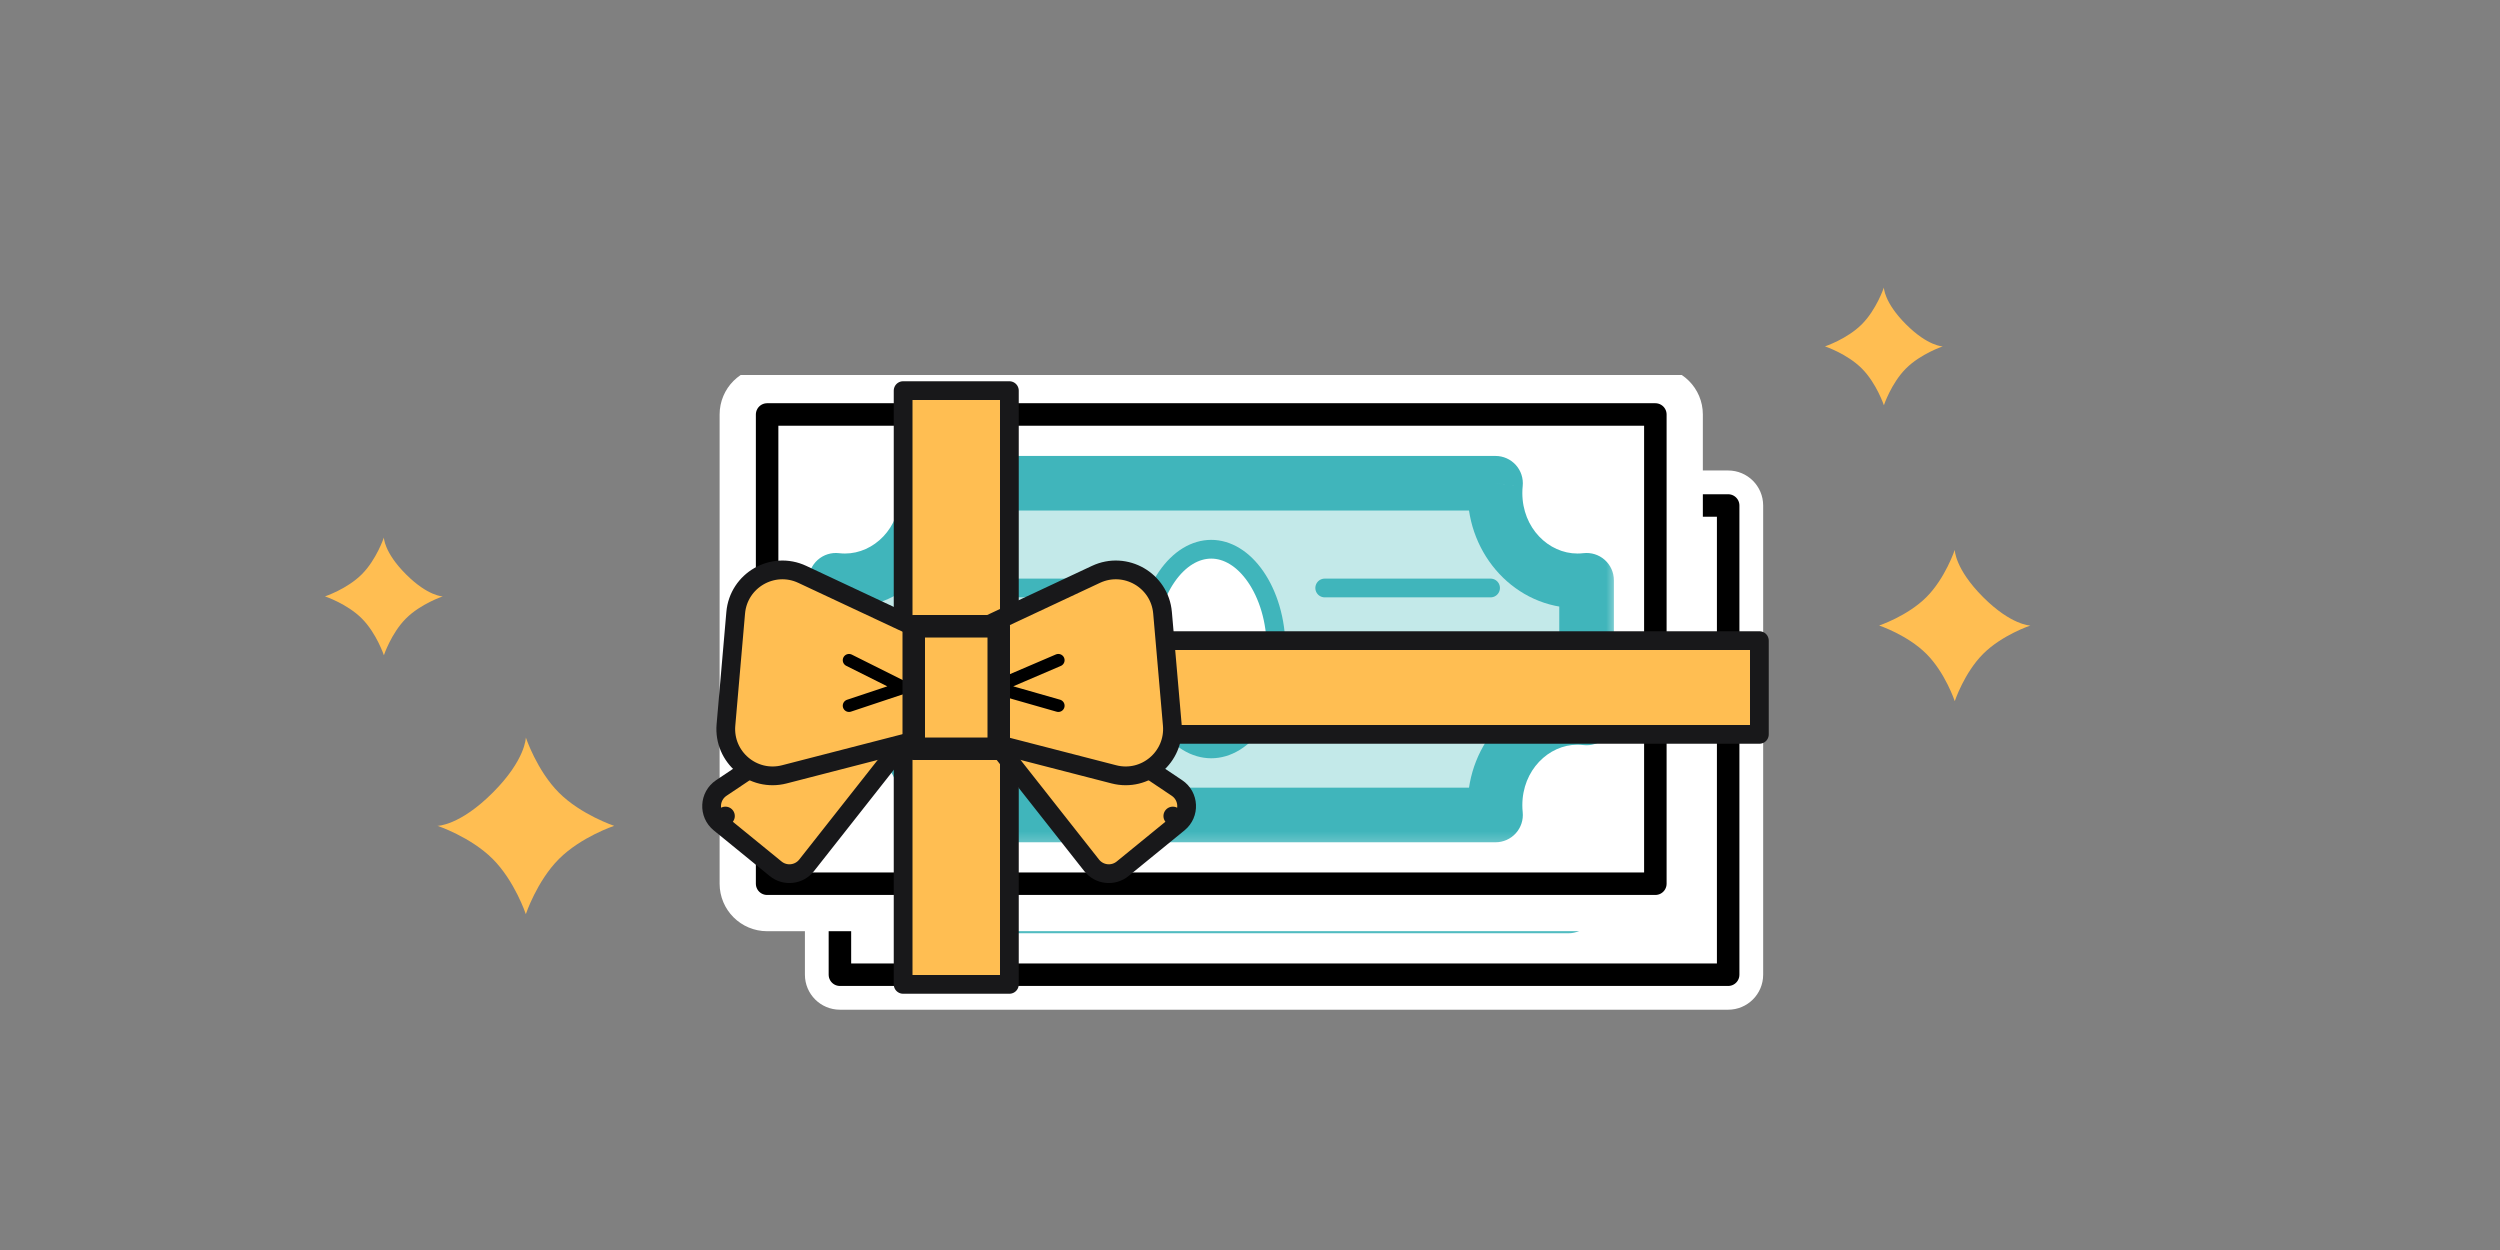 <svg width="200" height="100" viewBox="0 0 200 100" fill="none" xmlns="http://www.w3.org/2000/svg">
<rect x="0" y="0" width="200" height="100" fill="#808080" stroke="none"/>
<g clip-path="url(#clip0_81_1009)">
<path d="M139.653 40.439C139.653 39.665 139.026 39.039 138.253 39.039H67.193C66.42 39.039 65.793 39.665 65.793 40.439V77.977C65.793 78.751 66.42 79.377 67.193 79.377H138.253C139.026 79.377 139.653 78.751 139.653 77.977V40.439Z" fill="white" stroke="white" stroke-width="2.8" stroke-linejoin="round"/>
<path d="M138.253 40.439H67.193V77.977H138.253V40.439Z" fill="white" stroke="black" stroke-width="1.8" stroke-linejoin="round"/>
<path fill-rule="evenodd" clip-rule="evenodd" d="M73.424 53.746C77.065 53.746 80.016 50.601 80.016 46.722C80.016 46.458 80.003 46.197 79.976 45.941H125.467C125.44 46.197 125.426 46.458 125.426 46.722C125.426 50.601 128.378 53.746 132.018 53.746C132.265 53.746 132.51 53.732 132.75 53.703V64.716C132.51 64.688 132.265 64.674 132.018 64.674C128.378 64.674 125.426 67.819 125.426 71.698C125.426 71.962 125.44 72.222 125.467 72.479H79.976C80.003 72.222 80.016 71.962 80.016 71.698C80.016 67.819 77.065 64.674 73.424 64.674C73.177 64.674 72.933 64.688 72.692 64.716V53.704C72.933 53.732 73.177 53.746 73.424 53.746Z" fill="#C3E9E9"/>
<mask id="mask0_81_1009" style="mask-type:luminance" maskUnits="userSpaceOnUse" x="69" y="43" width="67" height="33">
<path d="M135.307 43.029H69.78V75.064H135.307V43.029Z" fill="white"/>
<path fill-rule="evenodd" clip-rule="evenodd" d="M73.424 53.746C77.065 53.746 80.016 50.601 80.016 46.722C80.016 46.458 80.003 46.197 79.976 45.941H125.467C125.44 46.197 125.426 46.458 125.426 46.722C125.426 50.601 128.378 53.746 132.018 53.746C132.265 53.746 132.51 53.732 132.75 53.703V64.716C132.51 64.688 132.265 64.674 132.018 64.674C128.378 64.674 125.426 67.819 125.426 71.698C125.426 71.962 125.44 72.222 125.467 72.479H79.976C80.003 72.222 80.016 71.962 80.016 71.698C80.016 67.819 77.065 64.674 73.424 64.674C73.177 64.674 72.933 64.688 72.692 64.716V53.704C72.933 53.732 73.177 53.746 73.424 53.746Z" fill="black"/>
</mask>
<g mask="url(#mask0_81_1009)">
<path d="M79.976 45.941V43.757C79.358 43.757 78.768 44.019 78.354 44.479C77.94 44.938 77.74 45.551 77.804 46.167L79.976 45.941ZM125.467 45.941L127.639 46.167C127.703 45.551 127.503 44.938 127.089 44.479C126.674 44.019 126.086 43.757 125.467 43.757V45.941ZM132.75 53.703H134.935C134.935 53.08 134.668 52.486 134.202 52.071C133.736 51.657 133.114 51.461 132.496 51.534L132.75 53.703ZM132.75 64.716L132.496 66.886C133.114 66.959 133.736 66.763 134.202 66.349C134.668 65.934 134.935 65.34 134.935 64.716H132.75ZM125.467 72.479V74.663C126.086 74.663 126.674 74.401 127.089 73.941C127.503 73.482 127.703 72.868 127.639 72.253L125.467 72.479ZM79.976 72.479L77.804 72.253C77.74 72.868 77.94 73.482 78.354 73.941C78.768 74.401 79.358 74.663 79.976 74.663V72.479ZM72.692 64.716H70.508C70.508 65.34 70.775 65.934 71.241 66.349C71.707 66.763 72.329 66.959 72.948 66.886L72.692 64.716ZM72.692 53.704L72.948 51.534C72.329 51.461 71.707 51.657 71.241 52.071C70.775 52.486 70.508 53.08 70.508 53.704H72.692ZM77.832 46.722C77.832 49.528 75.73 51.562 73.425 51.562V55.931C78.4 55.931 82.201 51.675 82.201 46.722H77.832ZM77.804 46.167C77.823 46.348 77.832 46.533 77.832 46.722H82.201C82.201 46.383 82.183 46.047 82.149 45.716L77.804 46.167ZM79.976 48.125H125.467V43.757H79.976V48.125ZM123.294 45.716C123.259 46.047 123.242 46.383 123.242 46.722H127.61C127.61 46.533 127.62 46.348 127.639 46.167L123.294 45.716ZM123.242 46.722C123.242 51.675 127.042 55.931 132.018 55.931V51.562C129.713 51.562 127.61 49.528 127.61 46.722H123.242ZM132.018 55.931C132.351 55.931 132.682 55.911 133.007 55.873L132.496 51.534C132.34 51.553 132.18 51.562 132.018 51.562V55.931ZM130.566 53.703V64.716H134.935V53.703H130.566ZM133.007 62.547C132.682 62.509 132.351 62.489 132.018 62.489V66.858C132.18 66.858 132.34 66.867 132.496 66.886L133.007 62.547ZM132.018 62.489C127.042 62.489 123.242 66.745 123.242 71.698H127.61C127.61 68.892 129.713 66.858 132.018 66.858V62.489ZM123.242 71.698C123.242 72.037 123.259 72.373 123.294 72.704L127.639 72.253C127.62 72.072 127.61 71.886 127.61 71.698H123.242ZM125.467 70.294H79.976V74.663H125.467V70.294ZM82.149 72.704C82.183 72.373 82.201 72.037 82.201 71.698H77.832C77.832 71.886 77.823 72.072 77.804 72.253L82.149 72.704ZM82.201 71.698C82.201 66.745 78.4 62.489 73.425 62.489V66.858C75.73 66.858 77.832 68.892 77.832 71.698H82.201ZM73.425 62.489C73.092 62.489 72.762 62.509 72.437 62.547L72.948 66.886C73.104 66.867 73.263 66.858 73.425 66.858V62.489ZM74.877 64.716V53.704H70.508V64.716H74.877ZM73.425 51.562C73.263 51.562 73.104 51.553 72.948 51.534L72.437 55.873C72.762 55.911 73.092 55.931 73.425 55.931V51.562Z" fill="#40B5BB"/>
</g>
<path d="M111.801 54.32H125.07" stroke="#40B5BB" stroke-width="1.5" stroke-linecap="round" stroke-linejoin="round"/>
<path d="M111.801 59.905H125.07" stroke="#40B5BB" stroke-width="1.5" stroke-linecap="round" stroke-linejoin="round"/>
<path d="M111.801 65.491H125.07" stroke="#40B5BB" stroke-width="1.5" stroke-linecap="round" stroke-linejoin="round"/>
<path d="M79.677 54.32H92.946" stroke="#40B5BB" stroke-width="1.5" stroke-linecap="round" stroke-linejoin="round"/>
<path d="M79.677 59.905H92.946" stroke="#40B5BB" stroke-width="1.5" stroke-linecap="round" stroke-linejoin="round"/>
<path d="M79.677 65.491H92.946" stroke="#40B5BB" stroke-width="1.5" stroke-linecap="round" stroke-linejoin="round"/>
<path d="M107.916 59.206C107.916 61.519 107.265 63.566 106.269 65.004C105.27 66.447 103.999 67.193 102.722 67.193C101.446 67.193 100.175 66.447 99.176 65.004C98.18 63.566 97.529 61.519 97.529 59.206C97.529 56.893 98.18 54.847 99.176 53.408C100.175 51.966 101.446 51.22 102.722 51.22C103.999 51.22 105.27 51.966 106.269 53.408C107.265 54.847 107.916 56.893 107.916 59.206Z" fill="white" stroke="#40B5BB" stroke-width="1.5"/>
<path d="M134.328 33.158C134.328 32.109 133.478 31.258 132.428 31.258H61.369C60.319 31.258 59.469 32.109 59.469 33.158V70.697C59.469 71.746 60.319 72.597 61.369 72.597H132.428C133.478 72.597 134.328 71.746 134.328 70.697V33.158Z" fill="white" stroke="white" stroke-width="3.8" stroke-linejoin="round"/>
<path d="M132.428 33.158H61.369V70.697H132.428V33.158Z" fill="white" stroke="black" stroke-width="1.8" stroke-linejoin="round"/>
<path fill-rule="evenodd" clip-rule="evenodd" d="M67.6 46.466C71.241 46.466 74.192 43.321 74.192 39.441C74.192 39.177 74.178 38.917 74.152 38.66H119.642C119.616 38.917 119.602 39.177 119.602 39.441C119.602 43.321 122.553 46.466 126.194 46.466C126.441 46.466 126.686 46.451 126.926 46.423V57.436C126.686 57.407 126.441 57.393 126.194 57.393C122.553 57.393 119.602 60.538 119.602 64.417C119.602 64.681 119.616 64.942 119.642 65.198H74.152C74.178 64.942 74.192 64.681 74.192 64.417C74.192 60.538 71.241 57.393 67.6 57.393C67.353 57.393 67.109 57.407 66.868 57.436V46.423C67.109 46.451 67.353 46.466 67.6 46.466Z" fill="#C3E9E9"/>
<mask id="mask1_81_1009" style="mask-type:luminance" maskUnits="userSpaceOnUse" x="63" y="35" width="67" height="33">
<path d="M129.482 35.748H63.956V67.783H129.482V35.748Z" fill="white"/>
<path fill-rule="evenodd" clip-rule="evenodd" d="M67.601 46.466C71.241 46.466 74.193 43.321 74.193 39.441C74.193 39.177 74.179 38.917 74.152 38.66H119.643C119.617 38.917 119.602 39.177 119.602 39.441C119.602 43.321 122.554 46.466 126.194 46.466C126.442 46.466 126.686 46.451 126.927 46.423V57.436C126.686 57.407 126.442 57.393 126.194 57.393C122.554 57.393 119.602 60.538 119.602 64.417C119.602 64.681 119.617 64.942 119.643 65.198H74.152C74.179 64.942 74.193 64.681 74.193 64.417C74.193 60.538 71.241 57.393 67.601 57.393C67.353 57.393 67.109 57.407 66.869 57.436V46.423C67.109 46.451 67.353 46.466 67.601 46.466Z" fill="black"/>
</mask>
<g mask="url(#mask1_81_1009)">
<path d="M74.153 38.66V36.476C73.534 36.476 72.945 36.739 72.53 37.198C72.116 37.657 71.916 38.271 71.98 38.886L74.153 38.66ZM119.643 38.66L121.816 38.886C121.88 38.271 121.679 37.657 121.265 37.198C120.85 36.739 120.262 36.476 119.643 36.476V38.66ZM126.927 46.423H129.111C129.111 45.799 128.844 45.205 128.378 44.79C127.913 44.376 127.291 44.181 126.672 44.254L126.927 46.423ZM126.927 57.436L126.672 59.605C127.291 59.678 127.913 59.483 128.378 59.068C128.844 58.654 129.111 58.059 129.111 57.436H126.927ZM119.643 65.198V67.382C120.262 67.382 120.85 67.12 121.265 66.661C121.679 66.201 121.88 65.588 121.816 64.973L119.643 65.198ZM74.153 65.198L71.98 64.972C71.916 65.588 72.116 66.201 72.53 66.661C72.945 67.12 73.534 67.382 74.153 67.382V65.198ZM66.869 57.436H64.685C64.685 58.059 64.951 58.653 65.418 59.068C65.884 59.482 66.505 59.678 67.124 59.605L66.869 57.436ZM66.869 46.423L67.124 44.254C66.505 44.181 65.884 44.376 65.418 44.791C64.951 45.205 64.685 45.799 64.685 46.423H66.869ZM72.008 39.441C72.008 42.247 69.906 44.282 67.601 44.282V48.65C72.577 48.65 76.377 44.394 76.377 39.441H72.008ZM71.98 38.886C71.999 39.067 72.008 39.252 72.008 39.441H76.377C76.377 39.102 76.359 38.766 76.325 38.435L71.98 38.886ZM74.153 40.845H119.643V36.476H74.153V40.845ZM117.471 38.435C117.436 38.766 117.418 39.102 117.418 39.441H121.787C121.787 39.252 121.797 39.067 121.816 38.886L117.471 38.435ZM117.418 39.441C117.418 44.394 121.219 48.65 126.194 48.65V44.282C123.889 44.282 121.787 42.247 121.787 39.441H117.418ZM126.194 48.65C126.528 48.65 126.858 48.63 127.183 48.592L126.672 44.254C126.516 44.272 126.356 44.282 126.194 44.282V48.65ZM124.742 46.423V57.436H129.111V46.423H124.742ZM127.183 55.266C126.858 55.228 126.528 55.209 126.194 55.209V59.577C126.356 59.577 126.516 59.587 126.672 59.605L127.183 55.266ZM126.194 55.209C121.219 55.209 117.418 59.465 117.418 64.417H121.787C121.787 61.611 123.889 59.577 126.194 59.577V55.209ZM117.418 64.417C117.418 64.757 117.436 65.092 117.471 65.423L121.816 64.973C121.797 64.791 121.787 64.606 121.787 64.417H117.418ZM119.643 63.014H74.153V67.382H119.643V63.014ZM76.325 65.423C76.359 65.092 76.377 64.757 76.377 64.417H72.008C72.008 64.606 71.999 64.791 71.98 64.972L76.325 65.423ZM76.377 64.417C76.377 59.465 72.577 55.209 67.601 55.209V59.577C69.906 59.577 72.008 61.611 72.008 64.417H76.377ZM67.601 55.209C67.268 55.209 66.938 55.228 66.613 55.266L67.124 59.605C67.28 59.587 67.439 59.577 67.601 59.577V55.209ZM69.053 57.436V46.423H64.685V57.436H69.053ZM67.601 44.282C67.439 44.282 67.28 44.272 67.124 44.254L66.613 48.592C66.938 48.63 67.268 48.65 67.601 48.65V44.282Z" fill="#40B5BB"/>
</g>
<path d="M105.977 47.039H119.245" stroke="#40B5BB" stroke-width="1.5" stroke-linecap="round" stroke-linejoin="round"/>
<path d="M105.977 52.625H119.245" stroke="#40B5BB" stroke-width="1.5" stroke-linecap="round" stroke-linejoin="round"/>
<path d="M105.977 58.21H119.245" stroke="#40B5BB" stroke-width="1.5" stroke-linecap="round" stroke-linejoin="round"/>
<path d="M73.853 47.039H87.122" stroke="#40B5BB" stroke-width="1.5" stroke-linecap="round" stroke-linejoin="round"/>
<path d="M73.853 52.625H87.122" stroke="#40B5BB" stroke-width="1.5" stroke-linecap="round" stroke-linejoin="round"/>
<path d="M73.853 58.21H87.122" stroke="#40B5BB" stroke-width="1.5" stroke-linecap="round" stroke-linejoin="round"/>
<path d="M102.092 51.925C102.092 54.238 101.441 56.285 100.445 57.723C99.446 59.166 98.175 59.912 96.898 59.912C95.622 59.912 94.351 59.166 93.352 57.723C92.356 56.285 91.705 54.238 91.705 51.925C91.705 49.612 92.356 47.566 93.352 46.127C94.351 44.685 95.622 43.939 96.898 43.939C98.175 43.939 99.446 44.685 100.445 46.127C101.441 47.566 102.092 49.612 102.092 51.925Z" fill="white" stroke="#40B5BB" stroke-width="1.5"/>
<rect x="140.75" y="51.25" width="7.5" height="81.5" transform="rotate(90 140.75 51.25)" fill="#FFBE52" stroke="#18181A" stroke-width="1.5" stroke-linejoin="round"/>
<rect x="72.25" y="31.25" width="8.5" height="47.5" fill="#FFBE52" stroke="#18181A" stroke-width="1.5" stroke-linejoin="round"/>
<path d="M78.634 52.794C78.783 52.794 78.928 52.838 79.052 52.921L94.155 63.038C95.132 63.692 95.198 65.105 94.287 65.848L93.826 65.282L94.287 65.848L89.812 69.499C89.054 70.118 87.937 69.995 87.331 69.227L75.341 54.008C75.163 53.782 75.13 53.475 75.255 53.217C75.381 52.958 75.643 52.794 75.93 52.794H78.634Z" fill="#FFBE52" stroke="#18181A" stroke-width="1.5" stroke-linejoin="round"/>
<path d="M73.226 52.794C73.077 52.794 72.932 52.838 72.808 52.921L57.705 63.038C56.728 63.692 56.661 65.105 57.572 65.848L58.034 65.282L57.572 65.848L62.048 69.499C62.806 70.118 63.923 69.995 64.529 69.227L76.519 54.008C76.697 53.782 76.73 53.475 76.605 53.217C76.479 52.958 76.217 52.794 75.93 52.794H73.226Z" fill="#FFBE52" stroke="#18181A" stroke-width="1.5" stroke-linejoin="round"/>
<path d="M75.139 51.392C75.085 51.172 74.934 50.988 74.728 50.892L64.183 45.95C61.823 44.844 59.082 46.425 58.856 49.021L58.076 57.992C57.852 60.569 60.244 62.594 62.749 61.947L76.117 58.498C76.515 58.395 76.756 57.992 76.658 57.593L75.139 51.392Z" fill="#FFBE52" stroke="#18181A" stroke-width="1.5" stroke-linejoin="round"/>
<path d="M76.721 51.392C76.775 51.172 76.925 50.988 77.131 50.892L87.676 45.95C90.036 44.844 92.777 46.425 93.003 49.021L93.783 57.992C94.007 60.569 91.615 62.594 89.11 61.947L75.742 58.498C75.345 58.395 75.103 57.992 75.201 57.593L76.721 51.392Z" fill="#FFBE52" stroke="#18181A" stroke-width="1.5" stroke-linejoin="round"/>
<path d="M84.667 52.816L79.57 55L84.667 56.456" stroke="black" stroke-linecap="round"/>
<path d="M67.921 52.816L72.289 55L67.921 56.456" stroke="black" stroke-linecap="round"/>
<rect x="73.1" y="50.1" width="6.8" height="9.8" fill="#FFBE52" stroke="#18181A" stroke-width="1.8" stroke-linejoin="round"/>
</g>
<path d="M156.381 43.989C156.381 43.989 156.381 45.502 158.651 47.772C160.92 50.041 162.433 50.041 162.433 50.041C162.433 50.041 160.164 50.797 158.651 52.31C157.138 53.823 156.381 56.093 156.381 56.093C156.381 56.093 155.625 53.823 154.112 52.31C152.599 50.797 150.33 50.041 150.33 50.041C150.33 50.041 152.599 49.285 154.112 47.772C155.625 46.259 156.381 43.989 156.381 43.989Z" fill="#FFBE52"/>
<path d="M42.067 59C42.067 59 42.067 60.767 39.417 63.417C36.767 66.067 35 66.067 35 66.067C35 66.067 37.65 66.95 39.417 68.717C41.184 70.483 42.067 73.133 42.067 73.133C42.067 73.133 42.95 70.483 44.717 68.717C46.483 66.95 49.133 66.067 49.133 66.067C49.133 66.067 46.483 65.183 44.717 63.417C42.95 61.65 42.067 59 42.067 59Z" fill="#FFBE52"/>
<path d="M150.711 23C150.711 23 150.711 24.178 152.478 25.945C154.244 27.711 155.422 27.711 155.422 27.711C155.422 27.711 153.655 28.3 152.478 29.478C151.3 30.656 150.711 32.422 150.711 32.422C150.711 32.422 150.122 30.656 148.944 29.478C147.766 28.3 146 27.711 146 27.711C146 27.711 147.766 27.122 148.944 25.945C150.122 24.767 150.711 23 150.711 23Z" fill="#FFBE52"/>
<path d="M30.711 43C30.711 43 30.711 44.178 32.478 45.944C34.244 47.711 35.422 47.711 35.422 47.711C35.422 47.711 33.655 48.3 32.478 49.478C31.3 50.656 30.711 52.422 30.711 52.422C30.711 52.422 30.122 50.656 28.944 49.478C27.767 48.3 26 47.711 26 47.711C26 47.711 27.767 47.122 28.944 45.944C30.122 44.767 30.711 43 30.711 43Z" fill="#FFBE52"/>
<defs>
<clipPath id="clip0_81_1009">
<rect width="87" height="51" fill="white" transform="translate(55 30)"/>
</clipPath>
</defs>
</svg>
